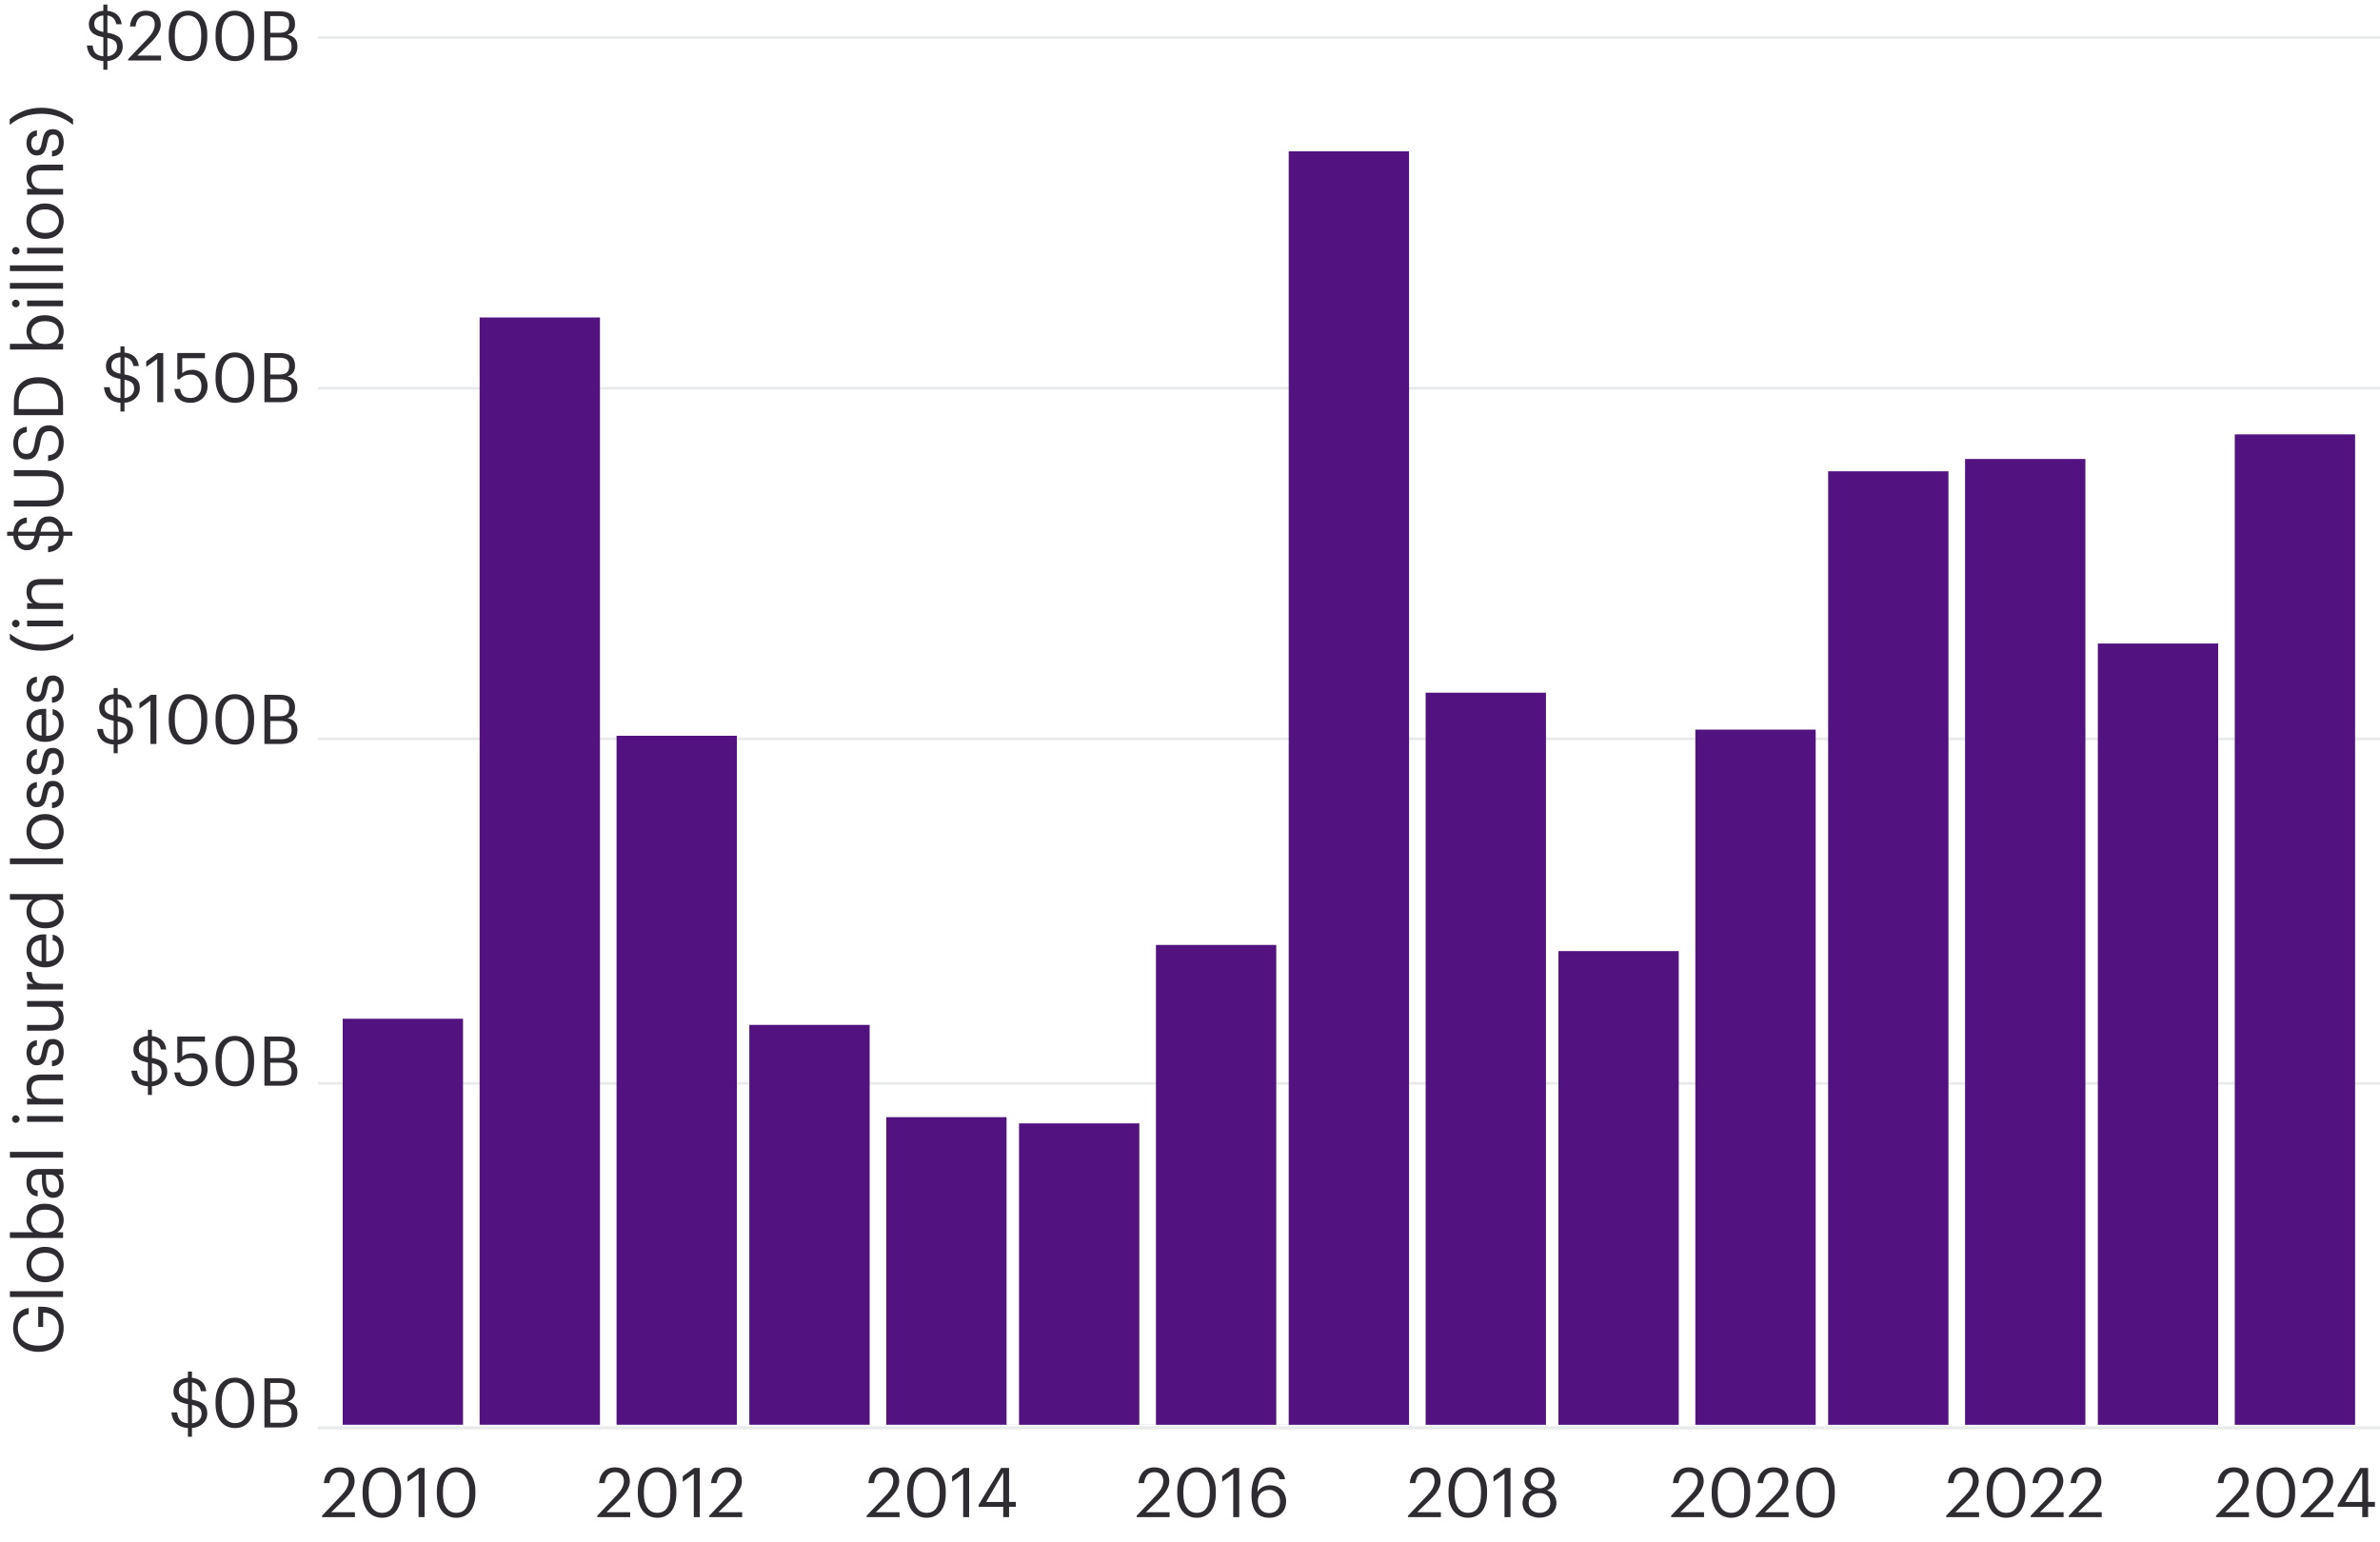 <svg xmlns="http://www.w3.org/2000/svg" id="Layer_1" data-name="Layer 1" viewBox="0 0 900 583.19"><defs><clipPath id="clippath"><path d="M120.17 15.37H900v523.49H120.17z" class="cls-1"/></clipPath><style>.cls-1,.cls-2{fill:none}.cls-3{fill:#2f2c31}.cls-4{fill:#521380}.cls-5{isolation:isolate}.cls-2{stroke:#e8eaeb}</style></defs><path d="M120.17 15.37H900v523.49H120.17z" class="cls-1"/><g><path d="M120.17 540.02H900M120.17 409.73H900M120.17 279.44H900M120.17 146.83H900M120.17 14.21H900" class="cls-2"/></g><path d="M120.17 15.37H900v523.49H120.17z" class="cls-1"/><path d="M120.17 540.02H900" class="cls-2"/><g class="cls-5"><path d="M14.66 511.28h-.21c-5.43 0-9.49-3.67-9.49-9 0-3.69 1.72-7 5.9-7.57v2.26c-2.96.52-4.11 2.55-4.11 5.25 0 4.26 3.12 6.71 7.67 6.71h.21c4.6 0 7.62-2.29 7.62-6.66 0-4.03-2.63-5.77-5.93-5.85v5.43h-1.87v-7.64h1.38c5.38 0 8.24 3.3 8.24 8.06 0 5.72-3.98 9-9.41 9ZM3.74 490.53v-2.18h20.1v2.18H3.74ZM17.16 484.94h-.21c-4.08 0-6.94-2.83-6.94-6.68s2.83-6.68 6.92-6.68h.21c4.11 0 6.94 2.83 6.94 6.71s-2.94 6.66-6.92 6.66Zm0-11.13h-.18c-3.15 0-5.17 1.74-5.17 4.45s2.03 4.45 5.15 4.45h.21c3.09 0 5.12-1.69 5.12-4.45s-2.05-4.45-5.12-4.45ZM21.61 466.06h2.24v2.16H3.74v-2.16h8.79c-1.33-.78-2.52-2.62-2.52-4.6 0-3.56 2.6-6.19 6.84-6.19h.21c4.16 0 7.02 2.44 7.02 6.19 0 2.21-1.12 3.82-2.47 4.6Zm-4.45-8.55h-.21c-3.43 0-5.15 1.9-5.15 4.19 0 2.52 1.66 4.45 5.15 4.45h.21c3.48 0 5.12-1.82 5.12-4.47s-1.82-4.16-5.12-4.16ZM20.07 453.04c-3.15 0-4.21-3.33-4.21-6.81v-1.95h-.99c-2.16 0-3.07.83-3.07 2.91 0 1.87.78 2.91 2.44 3.12v2.16c-3.09-.29-4.24-2.76-4.24-5.38s1.07-4.97 4.86-4.97h8.97v2.16h-1.72c1.27 1.01 1.95 2.24 1.95 4.24 0 2.52-1.22 4.52-4 4.52Zm-.99-8.76h-1.69v1.87c0 2.73.68 4.73 2.68 4.73 1.4 0 2.29-.68 2.29-2.57 0-2.29-1.17-4.03-3.28-4.03ZM3.74 437.83v-2.18h20.1v2.18H3.74ZM5.98 424.67c-.78 0-1.43-.65-1.43-1.43s.65-1.43 1.43-1.43 1.43.65 1.43 1.43-.65 1.43-1.43 1.43Zm4.26-.39v-2.16h13.6v2.16h-13.6ZM10.24 417.7v-2.16h2.16c-1.27-.62-2.39-2.13-2.39-4.37 0-2.81 1.53-4.78 5.49-4.78h8.35v2.16h-8.5c-2.39 0-3.46 1.01-3.46 3.2 0 2 1.27 3.8 3.72 3.8h8.24v2.16h-13.6ZM19.66 403.27v-2.11c1.61-.16 2.63-1.01 2.63-3.2 0-2.05-.7-2.96-2.16-2.96s-1.9 1.07-2.29 3.17c-.65 3.54-1.64 4.73-4 4.73-2.52 0-3.82-2.47-3.82-4.6 0-2.44.99-4.55 3.93-4.91v2.08c-1.48.31-2.13 1.14-2.13 2.86 0 1.56.78 2.57 1.95 2.57s1.72-.68 2.16-3.17c.52-2.81 1.14-4.78 4.03-4.78 2.47 0 4.13 1.69 4.13 4.99s-1.64 5.2-4.42 5.33ZM18.85 389.81h-8.61v-2.16h8.5c2.39 0 3.46-1.01 3.46-3.15 0-1.92-1.27-3.74-3.72-3.74h-8.24v-2.16h13.6v2.16h-2.16c1.27.62 2.39 2.13 2.39 4.32 0 2.7-1.48 4.73-5.23 4.73ZM10.24 374.23v-2.16h2.44c-1.53-.86-2.6-2.03-2.68-4.47h2.03c.13 2.73.99 4.47 4.34 4.47h7.46v2.16h-13.6ZM17.19 365.86h-.21c-4.11 0-6.97-2.63-6.97-6.37 0-3.15 1.9-6.11 6.76-6.11h.7v10.24c3.09-.1 4.81-1.59 4.81-4.37 0-2.11-.78-3.33-2.37-3.61v-2.16c2.73.47 4.16 2.73 4.16 5.8 0 3.85-2.7 6.58-6.89 6.58Zm-1.46-10.27c-2.81.21-3.93 1.66-3.93 3.9s1.51 3.69 3.93 4.06v-7.96ZM17.32 351.09h-.21c-4.16 0-7.1-2.6-7.1-6.34 0-2.26 1.09-3.67 2.42-4.45H3.74v-2.16h20.1v2.16H21.5c1.33.78 2.57 2.68 2.57 4.65 0 3.56-2.52 6.14-6.76 6.14Zm-.19-10.87h-.21c-3.48 0-5.12 1.66-5.12 4.32s1.9 4.32 5.2 4.32h.21c3.43 0 5.07-1.85 5.07-4.13 0-2.52-1.66-4.5-5.15-4.5ZM3.74 326.83v-2.18h20.1v2.18H3.74ZM17.16 321.25h-.21c-4.08 0-6.94-2.83-6.94-6.68s2.83-6.68 6.92-6.68h.21c4.11 0 6.94 2.83 6.94 6.71s-2.94 6.66-6.92 6.66Zm0-11.13h-.18c-3.15 0-5.17 1.74-5.17 4.45s2.03 4.45 5.15 4.45h.21c3.09 0 5.12-1.69 5.12-4.45s-2.05-4.45-5.12-4.45ZM19.66 305.65v-2.11c1.61-.16 2.63-1.01 2.63-3.2 0-2.05-.7-2.96-2.16-2.96s-1.9 1.07-2.29 3.17c-.65 3.54-1.64 4.73-4 4.73-2.52 0-3.82-2.47-3.82-4.6 0-2.44.99-4.55 3.93-4.91v2.08c-1.48.31-2.13 1.14-2.13 2.86 0 1.56.78 2.57 1.95 2.57s1.72-.68 2.16-3.17c.52-2.81 1.14-4.78 4.03-4.78 2.47 0 4.13 1.69 4.13 4.99s-1.64 5.2-4.42 5.33ZM19.66 293.17v-2.11c1.61-.16 2.63-1.01 2.63-3.2 0-2.05-.7-2.96-2.16-2.96s-1.9 1.07-2.29 3.17c-.65 3.54-1.64 4.73-4 4.73-2.52 0-3.82-2.47-3.82-4.6 0-2.44.99-4.55 3.93-4.91v2.08c-1.48.31-2.13 1.14-2.13 2.86 0 1.56.78 2.57 1.95 2.57s1.72-.68 2.16-3.17c.52-2.81 1.14-4.78 4.03-4.78 2.47 0 4.13 1.69 4.13 4.99s-1.64 5.2-4.42 5.33ZM17.19 280.58h-.21c-4.11 0-6.97-2.63-6.97-6.37 0-3.15 1.9-6.11 6.76-6.11h.7v10.24c3.09-.1 4.81-1.59 4.81-4.37 0-2.11-.78-3.33-2.37-3.61v-2.16c2.73.47 4.16 2.73 4.16 5.8 0 3.85-2.7 6.58-6.89 6.58Zm-1.46-10.27c-2.81.21-3.93 1.66-3.93 3.9s1.51 3.69 3.93 4.06v-7.96ZM19.66 265.79v-2.11c1.61-.16 2.63-1.01 2.63-3.2 0-2.05-.7-2.96-2.16-2.96s-1.9 1.07-2.29 3.17c-.65 3.54-1.64 4.73-4 4.73-2.52 0-3.82-2.47-3.82-4.6 0-2.44.99-4.55 3.93-4.91v2.08c-1.48.31-2.13 1.14-2.13 2.86 0 1.56.78 2.57 1.95 2.57s1.72-.68 2.16-3.17c.52-2.81 1.14-4.78 4.03-4.78 2.47 0 4.13 1.69 4.13 4.99s-1.64 5.2-4.42 5.33ZM15.73 246.11c-5.17 0-9.18-1.92-11.99-4.32v-2.16c2.91 2.34 6.63 4.21 11.99 4.21s9.05-1.87 11.96-4.21v2.16c-2.81 2.39-6.79 4.32-11.96 4.32ZM5.98 237.27c-.78 0-1.43-.65-1.43-1.43s.65-1.43 1.43-1.43 1.43.65 1.43 1.43-.65 1.43-1.43 1.43Zm4.26-.39v-2.16h13.6v2.16h-13.6ZM10.24 230.3v-2.16h2.16c-1.27-.62-2.39-2.13-2.39-4.37 0-2.81 1.53-4.78 5.49-4.78h8.35v2.16h-8.5c-2.39 0-3.46 1.01-3.46 3.2 0 2 1.27 3.8 3.72 3.8h8.24v2.16h-13.6ZM24.05 202.63c-.31 4.45-2.89 5.93-5.88 6.24v-2.18c2.03-.26 3.82-.88 4.11-4.06h-7.23c-.65 3.43-1.87 5.49-4.99 5.49-2.7 0-4.81-2.24-5.02-5.49H2.7v-1.53h2.37c.29-3.12 2.05-5.07 5.07-5.41v2.03c-2 .39-3.04 1.46-3.3 3.38h6.5c.68-3.82 1.9-5.8 5.25-5.8 2.96 0 5.25 2.42 5.46 5.8h3.3v1.53h-3.3Zm-10.97 0H6.81c.18 2.18 1.43 3.43 3.04 3.43s2.63-.55 3.22-3.43Zm2.23-1.53h6.97c-.21-2.08-1.61-3.64-3.54-3.64s-2.83.81-3.43 3.64ZM17.06 191.56H5.25v-2.26h11.54c3.9 0 5.41-1.38 5.41-4.47s-1.2-4.73-5.75-4.73H5.25v-2.26h11.52c4.52 0 7.31 2.26 7.31 7.05 0 4.26-2.5 6.68-7.02 6.68ZM18.17 174.4v-2.18c2.21-.29 4.08-1.17 4.08-4.92 0-2.39-1.4-4.24-3.51-4.24s-2.99.96-3.56 4.5c-.6 3.9-1.82 6.21-5.12 6.21-2.86 0-5.04-2.47-5.04-5.98 0-3.72 1.82-6.03 5.12-6.4v2.03c-2.34.44-3.3 1.79-3.3 4.37s1.27 3.87 3.02 3.87 2.76-.68 3.33-4.47c.65-4.13 1.9-6.32 5.41-6.32 3.12 0 5.49 2.73 5.49 6.42 0 4.97-2.73 6.76-5.9 7.1ZM5.25 157v-4.91c0-6.4 3.95-9.41 9.13-9.41h.23c5.15 0 9.23 2.96 9.23 9.46V157H5.25ZM22 152.19c0-4.78-2.86-7.18-7.41-7.18h-.21c-4.29 0-7.31 2.08-7.31 7.2v2.52h14.92v-2.55ZM21.61 130.02h2.24v2.16H3.74v-2.16h8.79c-1.33-.78-2.52-2.63-2.52-4.6 0-3.56 2.6-6.19 6.84-6.19h.21c4.16 0 7.02 2.44 7.02 6.19 0 2.21-1.12 3.82-2.47 4.6Zm-4.45-8.56h-.21c-3.43 0-5.15 1.9-5.15 4.19 0 2.52 1.66 4.45 5.15 4.45h.21c3.48 0 5.12-1.82 5.12-4.47s-1.82-4.16-5.12-4.16ZM5.98 116.21c-.78 0-1.43-.65-1.43-1.43s.65-1.43 1.43-1.43 1.43.65 1.43 1.43-.65 1.43-1.43 1.43Zm4.26-.39v-2.16h13.6v2.16h-13.6ZM3.74 109.19v-2.18h20.1v2.18H3.74ZM3.74 102.54v-2.18h20.1v2.18H3.74ZM5.98 96.27c-.78 0-1.43-.65-1.43-1.43s.65-1.43 1.43-1.43 1.43.65 1.43 1.43-.65 1.43-1.43 1.43Zm4.26-.39v-2.16h13.6v2.16h-13.6ZM17.16 90.32h-.21c-4.08 0-6.94-2.83-6.94-6.68s2.83-6.68 6.92-6.68h.21c4.11 0 6.94 2.83 6.94 6.71s-2.94 6.66-6.92 6.66Zm0-11.13h-.18c-3.15 0-5.17 1.74-5.17 4.45s2.03 4.45 5.15 4.45h.21c3.09 0 5.12-1.69 5.12-4.45s-2.05-4.45-5.12-4.45ZM10.24 73.6v-2.16h2.16c-1.27-.62-2.39-2.13-2.39-4.37 0-2.81 1.53-4.78 5.49-4.78h8.35v2.16h-8.5c-2.39 0-3.46 1.01-3.46 3.2 0 2 1.27 3.8 3.72 3.8h8.24v2.16h-13.6ZM19.66 59.17v-2.11c1.61-.16 2.63-1.01 2.63-3.2 0-2.05-.7-2.96-2.16-2.96s-1.9 1.07-2.29 3.17c-.65 3.54-1.64 4.73-4 4.73-2.52 0-3.82-2.47-3.82-4.6 0-2.44.99-4.55 3.93-4.91v2.08c-1.48.31-2.13 1.14-2.13 2.86 0 1.56.78 2.57 1.95 2.57s1.72-.68 2.16-3.17c.52-2.81 1.14-4.78 4.03-4.78 2.47 0 4.13 1.69 4.13 4.99s-1.64 5.2-4.42 5.33ZM15.63 43.02c-5.36 0-9.05 1.87-11.96 4.21v-2.16c2.81-2.39 6.79-4.32 11.96-4.32s9.18 1.92 11.99 4.32v2.16c-2.91-2.34-6.63-4.21-11.99-4.21Z" class="cls-3"/></g><g style="clip-path:url(#clippath)"><g><path d="M129.59 385.3h45.5v155.88h-45.5zM181.37 120.07h45.5v421.12h-45.5zM233.15 278.28h45.5v262.91h-45.5zM283.36 387.63h45.5v153.56h-45.5zM335.13 422.53h45.5v118.66h-45.5zM385.34 424.86h45.5v116.33h-45.5zM437.12 357.39h45.5v183.8h-45.5zM487.33 57.25h45.5v483.94h-45.5zM539.11 261.99h45.5v279.19h-45.5zM589.32 359.71h45.5v181.48h-45.5zM641.1 275.95h45.5v265.23h-45.5zM691.31 178.24h45.5v362.95h-45.5zM743.09 173.58h45.5v367.61h-45.5zM793.3 243.38h45.5v297.81h-45.5zM845.08 164.28h45.5v376.91h-45.5z" class="cls-4"/></g></g><g class="cls-5"><path d="m121.77 573.27 7.38-7.77c1.69-1.79 2.68-3.48 2.68-5.38 0-2.08-1.22-3.33-3.33-3.33s-3.56 1.22-3.93 4.13h-2.11c.29-3.64 2.5-5.95 6.03-5.95s5.62 2.03 5.62 5.23c0 2.29-1.46 4.52-3.74 6.76l-5.12 4.99h8.97v1.85h-12.45v-.52ZM137.11 565.03v-1.04c0-5.49 2.78-9.02 7.33-9.02s7.25 3.67 7.25 8.97v1.04c0 5.41-2.63 9.05-7.2 9.05s-7.38-3.59-7.38-9Zm12.3-.08v-1.04c0-4.32-1.82-7.12-4.97-7.12s-5.02 2.6-5.02 7.18v1.04c0 4.71 1.98 7.15 5.07 7.15 3.25 0 4.91-2.5 4.91-7.2ZM158.28 557.44l-4.16 2.99v-2.11l4.32-3.12h2.11v18.59h-2.26v-16.35ZM165.19 565.03v-1.04c0-5.49 2.78-9.02 7.33-9.02s7.25 3.67 7.25 8.97v1.04c0 5.41-2.63 9.05-7.2 9.05s-7.38-3.59-7.38-9Zm12.3-.08v-1.04c0-4.32-1.82-7.12-4.97-7.12s-5.02 2.6-5.02 7.18v1.04c0 4.71 1.98 7.15 5.07 7.15 3.25 0 4.91-2.5 4.91-7.2Z" class="cls-3"/></g><g class="cls-5"><path d="m225.85 573.27 7.38-7.77c1.69-1.79 2.68-3.48 2.68-5.38 0-2.08-1.22-3.33-3.33-3.33s-3.56 1.22-3.93 4.13h-2.11c.29-3.64 2.5-5.95 6.03-5.95s5.62 2.03 5.62 5.23c0 2.29-1.46 4.52-3.74 6.76l-5.12 4.99h8.97v1.85h-12.45v-.52ZM241.19 565.03v-1.04c0-5.49 2.78-9.02 7.33-9.02s7.25 3.67 7.25 8.97v1.04c0 5.41-2.63 9.05-7.2 9.05s-7.38-3.59-7.38-9Zm12.29-.08v-1.04c0-4.32-1.82-7.12-4.97-7.12s-5.02 2.6-5.02 7.18v1.04c0 4.71 1.98 7.15 5.07 7.15 3.25 0 4.91-2.5 4.91-7.2ZM262.35 557.44l-4.16 2.99v-2.11l4.32-3.12h2.11v18.59h-2.26v-16.35ZM268.2 573.27l7.38-7.77c1.69-1.79 2.68-3.48 2.68-5.38 0-2.08-1.22-3.33-3.33-3.33s-3.56 1.22-3.93 4.13h-2.11c.29-3.64 2.5-5.95 6.03-5.95s5.62 2.03 5.62 5.23c0 2.29-1.46 4.52-3.74 6.76l-5.12 4.99h8.97v1.85H268.2v-.52Z" class="cls-3"/></g><g class="cls-5"><path d="m327.71 573.27 7.38-7.77c1.69-1.79 2.68-3.48 2.68-5.38 0-2.08-1.22-3.33-3.33-3.33s-3.56 1.22-3.93 4.13h-2.11c.29-3.64 2.5-5.95 6.03-5.95s5.62 2.03 5.62 5.23c0 2.29-1.46 4.52-3.74 6.76l-5.12 4.99h8.97v1.85h-12.45v-.52ZM343.05 565.03v-1.04c0-5.49 2.78-9.02 7.33-9.02s7.25 3.67 7.25 8.97v1.04c0 5.41-2.63 9.05-7.2 9.05s-7.38-3.59-7.38-9Zm12.29-.08v-1.04c0-4.32-1.82-7.12-4.97-7.12s-5.02 2.6-5.02 7.18v1.04c0 4.71 1.98 7.15 5.07 7.15 3.25 0 4.91-2.5 4.91-7.2ZM364.21 557.44l-4.16 2.99v-2.11l4.32-3.12h2.11v18.59h-2.26v-16.35ZM379.37 569.89h-9.31v-.73l8.5-13.96h3.02v12.84h2.57v1.85h-2.57v3.9h-2.21v-3.9Zm0-1.84v-11.13l-6.45 11.13h6.45Z" class="cls-3"/></g><g class="cls-5"><path d="m429.84 573.27 7.38-7.77c1.69-1.79 2.68-3.48 2.68-5.38 0-2.08-1.22-3.33-3.33-3.33s-3.56 1.22-3.93 4.13h-2.11c.29-3.64 2.5-5.95 6.03-5.95s5.62 2.03 5.62 5.23c0 2.29-1.46 4.52-3.74 6.76l-5.12 4.99h8.97v1.85h-12.45v-.52ZM445.18 565.03v-1.04c0-5.49 2.78-9.02 7.33-9.02s7.25 3.67 7.25 8.97v1.04c0 5.41-2.63 9.05-7.2 9.05s-7.38-3.59-7.38-9Zm12.3-.08v-1.04c0-4.32-1.82-7.12-4.97-7.12s-5.02 2.6-5.02 7.18v1.04c0 4.71 1.98 7.15 5.07 7.15 3.25 0 4.91-2.5 4.91-7.2ZM466.34 557.44l-4.16 2.99v-2.11l4.32-3.12h2.11v18.59h-2.26v-16.35ZM473.26 565.58v-.44c0-6.68 3.02-10.17 7.28-10.17 2.89 0 4.94 1.51 5.43 4.5h-2.16c-.42-1.72-1.35-2.65-3.43-2.65-2.81 0-4.78 2.52-4.89 7.44.88-1.51 2.63-2.52 4.78-2.52 3.69 0 6.08 2.68 6.08 6.08 0 3.72-2.5 6.21-6.42 6.21-5.07 0-6.68-3.8-6.68-8.45Zm10.79 2.34c0-2.68-1.61-4.42-4.13-4.42s-4.26 1.69-4.26 4.11c0 3.04 1.79 4.65 4.29 4.65s4.11-1.72 4.11-4.34Z" class="cls-3"/></g><g class="cls-5"><path d="m532.42 573.27 7.38-7.77c1.69-1.79 2.68-3.48 2.68-5.38 0-2.08-1.22-3.33-3.33-3.33s-3.56 1.22-3.93 4.13h-2.11c.29-3.64 2.5-5.95 6.03-5.95s5.62 2.03 5.62 5.23c0 2.29-1.46 4.52-3.74 6.76l-5.12 4.99h8.97v1.85h-12.45v-.52ZM547.76 565.03v-1.04c0-5.49 2.78-9.02 7.33-9.02s7.25 3.67 7.25 8.97v1.04c0 5.41-2.63 9.05-7.2 9.05s-7.38-3.59-7.38-9Zm12.29-.08v-1.04c0-4.32-1.82-7.12-4.97-7.12s-5.02 2.6-5.02 7.18v1.04c0 4.71 1.98 7.15 5.07 7.15 3.25 0 4.91-2.5 4.91-7.2ZM568.92 557.44l-4.16 2.99v-2.11l4.32-3.12h2.11v18.59h-2.26v-16.35ZM575.76 568.51c0-2.5 1.54-4.11 3.51-4.81-1.77-.68-2.81-2.08-2.81-3.9 0-3.02 2.86-4.84 5.72-4.84s5.69 1.87 5.69 4.78c0 1.87-1.14 3.17-2.86 3.93 2.16.78 3.56 2.39 3.56 4.78 0 3.72-3.25 5.56-6.4 5.56s-6.42-1.82-6.42-5.51Zm10.5-.13c0-2.44-1.82-3.69-4.03-3.69s-4.16 1.27-4.16 3.74 1.95 3.74 4.11 3.74c2.29 0 4.08-1.33 4.08-3.8Zm-.67-8.6c0-1.79-1.48-3.04-3.41-3.04s-3.43 1.17-3.43 3.09 1.61 3.07 3.51 3.07 3.33-1.14 3.33-3.12Z" class="cls-3"/></g><g class="cls-5"><path d="m631.93 573.27 7.38-7.77c1.69-1.79 2.68-3.48 2.68-5.38 0-2.08-1.22-3.33-3.33-3.33s-3.56 1.22-3.93 4.13h-2.11c.29-3.64 2.5-5.95 6.03-5.95s5.62 2.03 5.62 5.23c0 2.29-1.46 4.52-3.74 6.76l-5.12 4.99h8.97v1.85h-12.45v-.52ZM647.27 565.03v-1.04c0-5.49 2.78-9.02 7.33-9.02s7.25 3.67 7.25 8.97v1.04c0 5.41-2.63 9.05-7.2 9.05s-7.38-3.59-7.38-9Zm12.29-.08v-1.04c0-4.32-1.82-7.12-4.97-7.12s-5.02 2.6-5.02 7.18v1.04c0 4.71 1.98 7.15 5.07 7.15 3.25 0 4.91-2.5 4.91-7.2ZM663.91 573.27l7.38-7.77c1.69-1.79 2.68-3.48 2.68-5.38 0-2.08-1.22-3.33-3.33-3.33s-3.56 1.22-3.93 4.13h-2.11c.29-3.64 2.5-5.95 6.03-5.95s5.62 2.03 5.62 5.23c0 2.29-1.46 4.52-3.74 6.76l-5.12 4.99h8.97v1.85H663.9v-.52ZM679.25 565.03v-1.04c0-5.49 2.78-9.02 7.33-9.02s7.25 3.67 7.25 8.97v1.04c0 5.41-2.63 9.05-7.2 9.05s-7.38-3.59-7.38-9Zm12.29-.08v-1.04c0-4.32-1.82-7.12-4.97-7.12s-5.02 2.6-5.02 7.18v1.04c0 4.71 1.98 7.15 5.07 7.15 3.25 0 4.91-2.5 4.91-7.2Z" class="cls-3"/></g><g class="cls-5"><path d="m735.93 573.27 7.38-7.77c1.69-1.79 2.68-3.48 2.68-5.38 0-2.08-1.22-3.33-3.33-3.33s-3.56 1.22-3.93 4.13h-2.11c.29-3.64 2.5-5.95 6.03-5.95s5.62 2.03 5.62 5.23c0 2.29-1.46 4.52-3.74 6.76l-5.12 4.99h8.97v1.85h-12.45v-.52ZM751.27 565.03v-1.04c0-5.49 2.78-9.02 7.33-9.02s7.25 3.67 7.25 8.97v1.04c0 5.41-2.63 9.05-7.2 9.05s-7.38-3.59-7.38-9Zm12.3-.08v-1.04c0-4.32-1.82-7.12-4.97-7.12s-5.02 2.6-5.02 7.18v1.04c0 4.71 1.98 7.15 5.07 7.15 3.25 0 4.91-2.5 4.91-7.2ZM767.91 573.27l7.38-7.77c1.69-1.79 2.68-3.48 2.68-5.38 0-2.08-1.22-3.33-3.33-3.33s-3.56 1.22-3.93 4.13h-2.11c.29-3.64 2.5-5.95 6.03-5.95s5.62 2.03 5.62 5.23c0 2.29-1.46 4.52-3.74 6.76l-5.12 4.99h8.97v1.85H767.9v-.52ZM782.32 573.27l7.38-7.77c1.69-1.79 2.68-3.48 2.68-5.38 0-2.08-1.22-3.33-3.33-3.33s-3.56 1.22-3.93 4.13h-2.11c.29-3.64 2.5-5.95 6.03-5.95s5.62 2.03 5.62 5.23c0 2.29-1.46 4.52-3.74 6.76l-5.12 4.99h8.97v1.85h-12.46v-.52Z" class="cls-3"/></g><g class="cls-5"><path d="m837.99 573.27 7.38-7.77c1.69-1.79 2.68-3.48 2.68-5.38 0-2.08-1.22-3.33-3.33-3.33s-3.56 1.22-3.93 4.13h-2.11c.29-3.64 2.5-5.95 6.03-5.95s5.62 2.03 5.62 5.23c0 2.29-1.46 4.52-3.74 6.76l-5.12 4.99h8.97v1.85h-12.45v-.52ZM853.33 565.03v-1.04c0-5.49 2.78-9.02 7.33-9.02s7.25 3.67 7.25 8.97v1.04c0 5.41-2.63 9.05-7.2 9.05s-7.38-3.59-7.38-9Zm12.3-.08v-1.04c0-4.32-1.82-7.12-4.97-7.12s-5.02 2.6-5.02 7.18v1.04c0 4.71 1.98 7.15 5.07 7.15 3.25 0 4.91-2.5 4.91-7.2ZM869.97 573.27l7.38-7.77c1.69-1.79 2.68-3.48 2.68-5.38 0-2.08-1.22-3.33-3.33-3.33s-3.56 1.22-3.93 4.13h-2.11c.29-3.64 2.5-5.95 6.03-5.95s5.62 2.03 5.62 5.23c0 2.29-1.46 4.52-3.74 6.76l-5.12 4.99h8.97v1.85h-12.45v-.52ZM893.29 569.89h-9.31v-.73l8.5-13.96h3.02v12.84h2.57v1.85h-2.57v3.9h-2.21v-3.9Zm0-1.84v-11.13l-6.45 11.13h6.45Z" class="cls-3"/></g><g class="cls-5"><path d="M71.06 540.08c-4.45-.31-5.93-2.89-6.24-5.88H67c.26 2.03.88 3.82 4.06 4.11v-7.23c-3.43-.65-5.49-1.87-5.49-4.99 0-2.7 2.24-4.81 5.49-5.02v-2.34h1.53v2.37c3.12.29 5.07 2.05 5.41 5.07h-2.03c-.39-2-1.46-3.04-3.38-3.3v6.5c3.82.68 5.8 1.9 5.8 5.25 0 2.96-2.42 5.25-5.8 5.46v3.3h-1.53v-3.3Zm0-10.97v-6.27c-2.18.18-3.43 1.43-3.43 3.04s.55 2.63 3.43 3.22Zm1.53 2.23v6.97c2.08-.21 3.64-1.61 3.64-3.54s-.81-2.83-3.64-3.43ZM81.51 531.11v-1.04c0-5.49 2.78-9.02 7.33-9.02s7.25 3.67 7.25 8.97v1.04c0 5.41-2.63 9.05-7.2 9.05s-7.38-3.59-7.38-9Zm12.3-.08v-1.04c0-4.32-1.82-7.12-4.97-7.12s-5.02 2.6-5.02 7.18v1.04c0 4.71 1.98 7.15 5.07 7.15 3.25 0 4.91-2.5 4.91-7.2ZM99.99 521.28h5.59c3.46 0 5.98 1.14 5.98 4.81v.1c0 1.69-.68 3.2-2.81 3.93 2.7.65 3.72 2.03 3.72 4.45v.1c0 3.51-2.39 5.2-6.11 5.2h-6.37v-18.59Zm5.59 8.11c2.73 0 3.77-.99 3.77-3.28v-.1c0-2.11-1.22-2.96-3.82-2.96h-3.33v6.34h3.38Zm.73 8.72c2.7 0 3.95-1.2 3.95-3.46v-.1c0-2.29-1.27-3.38-4.26-3.38h-3.8v6.94h4.11Z" class="cls-3"/></g><g class="cls-5"><path d="M55.92 410.83c-4.45-.31-5.93-2.89-6.24-5.88h2.18c.26 2.03.88 3.82 4.06 4.11v-7.23c-3.43-.65-5.49-1.87-5.49-4.99 0-2.7 2.24-4.81 5.49-5.02v-2.34h1.53v2.37c3.12.29 5.07 2.05 5.41 5.07h-2.03c-.39-2-1.46-3.04-3.38-3.3v6.5c3.82.68 5.8 1.9 5.8 5.25 0 2.96-2.42 5.25-5.8 5.46v3.3h-1.53v-3.3Zm0-10.97v-6.27c-2.18.18-3.43 1.43-3.43 3.04s.55 2.63 3.43 3.22Zm1.54 2.23v6.97c2.08-.21 3.64-1.61 3.64-3.54s-.81-2.83-3.64-3.43ZM65.93 405.6h2.16c.36 2.03 1.17 3.43 4 3.43 2.52 0 4.08-1.69 4.08-4.5 0-2.63-1.53-4.34-3.9-4.34-2.16 0-3.41.68-4.39 1.79h-.83v-9.96H77.5v1.95h-8.58v5.67c.75-.7 2.03-1.27 3.8-1.27 3.33 0 5.77 2.37 5.77 6.16s-2.83 6.32-6.37 6.32c-4 0-5.93-2.21-6.19-5.25ZM81.51 401.86v-1.04c0-5.49 2.78-9.02 7.33-9.02s7.25 3.67 7.25 8.97v1.04c0 5.41-2.63 9.05-7.2 9.05s-7.38-3.59-7.38-9Zm12.3-.08v-1.04c0-4.32-1.82-7.12-4.97-7.12s-5.02 2.6-5.02 7.18v1.04c0 4.71 1.98 7.15 5.07 7.15 3.25 0 4.91-2.5 4.91-7.2ZM99.99 392.03h5.59c3.46 0 5.98 1.14 5.98 4.81v.1c0 1.69-.68 3.2-2.81 3.93 2.7.65 3.72 2.03 3.72 4.45v.1c0 3.51-2.39 5.2-6.11 5.2h-6.37v-18.59Zm5.59 8.11c2.73 0 3.77-.99 3.77-3.28v-.1c0-2.11-1.22-2.96-3.82-2.96h-3.33v6.34h3.38Zm.73 8.72c2.7 0 3.95-1.2 3.95-3.46v-.1c0-2.29-1.27-3.38-4.26-3.38h-3.8v6.94h4.11Z" class="cls-3"/></g><g class="cls-5"><path d="M42.98 281.58c-4.45-.31-5.93-2.89-6.24-5.88h2.18c.26 2.03.88 3.82 4.06 4.11v-7.23c-3.43-.65-5.49-1.87-5.49-4.99 0-2.7 2.24-4.81 5.49-5.02v-2.34h1.53v2.37c3.12.29 5.07 2.05 5.41 5.07h-2.03c-.39-2-1.46-3.04-3.38-3.3v6.5c3.82.68 5.8 1.9 5.8 5.25 0 2.96-2.42 5.25-5.8 5.46v3.3h-1.53v-3.3Zm0-10.97v-6.27c-2.18.18-3.43 1.43-3.43 3.04s.55 2.63 3.43 3.22Zm1.53 2.24v6.97c2.08-.21 3.64-1.61 3.64-3.54s-.81-2.83-3.64-3.43ZM56.89 265.02l-4.16 2.99v-2.11l4.32-3.12h2.11v18.59H56.9v-16.35ZM63.8 272.61v-1.04c0-5.49 2.78-9.02 7.33-9.02s7.25 3.67 7.25 8.97v1.04c0 5.41-2.63 9.05-7.2 9.05s-7.38-3.59-7.38-9Zm12.3-.08v-1.04c0-4.32-1.82-7.12-4.97-7.12s-5.02 2.6-5.02 7.18v1.04c0 4.71 1.98 7.15 5.07 7.15 3.25 0 4.91-2.5 4.91-7.2ZM81.51 272.61v-1.04c0-5.49 2.78-9.02 7.33-9.02s7.25 3.67 7.25 8.97v1.04c0 5.41-2.63 9.05-7.2 9.05s-7.38-3.59-7.38-9Zm12.3-.08v-1.04c0-4.32-1.82-7.12-4.97-7.12s-5.02 2.6-5.02 7.18v1.04c0 4.71 1.98 7.15 5.07 7.15 3.25 0 4.91-2.5 4.91-7.2ZM99.99 262.78h5.59c3.46 0 5.98 1.14 5.98 4.81v.1c0 1.69-.68 3.2-2.81 3.93 2.7.65 3.72 2.03 3.72 4.45v.1c0 3.51-2.39 5.2-6.11 5.2h-6.37v-18.59Zm5.59 8.12c2.73 0 3.77-.99 3.77-3.28v-.1c0-2.11-1.22-2.96-3.82-2.96h-3.33v6.34h3.38Zm.73 8.71c2.7 0 3.95-1.2 3.95-3.46v-.1c0-2.29-1.27-3.38-4.26-3.38h-3.8v6.94h4.11Z" class="cls-3"/></g><g class="cls-5"><path d="M45.55 152.33c-4.45-.31-5.93-2.89-6.24-5.88h2.18c.26 2.03.88 3.82 4.06 4.11v-7.23c-3.43-.65-5.49-1.87-5.49-4.99 0-2.7 2.24-4.81 5.49-5.02v-2.34h1.53v2.37c3.12.29 5.07 2.05 5.41 5.07h-2.03c-.39-2-1.46-3.04-3.38-3.3v6.5c3.82.68 5.8 1.9 5.8 5.25 0 2.96-2.42 5.25-5.8 5.46v3.3h-1.53v-3.3Zm0-10.97v-6.27c-2.18.18-3.43 1.43-3.43 3.04s.55 2.63 3.43 3.22Zm1.53 2.24v6.97c2.08-.21 3.64-1.61 3.64-3.54s-.81-2.83-3.64-3.43ZM59.46 135.77l-4.16 2.99v-2.11l4.32-3.12h2.11v18.59h-2.26v-16.35ZM65.93 147.1h2.16c.36 2.03 1.17 3.43 4 3.43 2.52 0 4.08-1.69 4.08-4.5 0-2.63-1.53-4.34-3.9-4.34-2.16 0-3.41.68-4.39 1.79h-.83v-9.96H77.5v1.95h-8.58v5.67c.75-.7 2.03-1.27 3.8-1.27 3.33 0 5.77 2.37 5.77 6.16s-2.83 6.32-6.37 6.32c-4 0-5.93-2.21-6.19-5.25ZM81.51 143.36v-1.04c0-5.49 2.78-9.02 7.33-9.02s7.25 3.67 7.25 8.97v1.04c0 5.41-2.63 9.05-7.2 9.05s-7.38-3.59-7.38-9Zm12.3-.08v-1.04c0-4.32-1.82-7.12-4.97-7.12s-5.02 2.6-5.02 7.18v1.04c0 4.71 1.98 7.15 5.07 7.15 3.25 0 4.91-2.5 4.91-7.2ZM99.99 133.53h5.59c3.46 0 5.98 1.14 5.98 4.81v.1c0 1.69-.68 3.2-2.81 3.93 2.7.65 3.72 2.03 3.72 4.45v.1c0 3.51-2.39 5.2-6.11 5.2h-6.37v-18.59Zm5.59 8.12c2.73 0 3.77-.99 3.77-3.28v-.1c0-2.11-1.22-2.96-3.82-2.96h-3.33v6.34h3.38Zm.73 8.71c2.7 0 3.95-1.2 3.95-3.46v-.1c0-2.29-1.27-3.38-4.26-3.38h-3.8v6.94h4.11Z" class="cls-3"/></g><g class="cls-5"><path d="M39.08 23.08c-4.45-.31-5.93-2.89-6.24-5.88h2.18c.26 2.03.88 3.82 4.06 4.11v-7.23c-3.43-.65-5.49-1.87-5.49-4.99 0-2.7 2.24-4.81 5.49-5.02V1.73h1.53V4.1c3.12.29 5.07 2.05 5.41 5.07h-2.03c-.39-2-1.46-3.04-3.38-3.3v6.5c3.82.68 5.8 1.9 5.8 5.25 0 2.96-2.42 5.25-5.8 5.46v3.3h-1.53v-3.3Zm0-10.97V5.84c-2.18.18-3.43 1.43-3.43 3.04s.55 2.63 3.43 3.22Zm1.53 2.24v6.97c2.08-.21 3.64-1.61 3.64-3.54s-.81-2.83-3.64-3.43ZM48.46 22.35l7.38-7.77c1.69-1.79 2.68-3.48 2.68-5.38 0-2.08-1.22-3.33-3.33-3.33S51.63 7.09 51.26 10h-2.11c.29-3.64 2.5-5.95 6.03-5.95s5.62 2.03 5.62 5.23c0 2.29-1.46 4.52-3.74 6.76l-5.12 4.99h8.97v1.85H48.46v-.52ZM63.8 14.11v-1.04c0-5.49 2.78-9.02 7.33-9.02s7.25 3.67 7.25 8.97v1.04c0 5.41-2.63 9.05-7.2 9.05s-7.38-3.59-7.38-9Zm12.3-.08v-1.04c0-4.32-1.82-7.12-4.97-7.12s-5.02 2.6-5.02 7.18v1.04c0 4.71 1.98 7.15 5.07 7.15 3.25 0 4.91-2.5 4.91-7.2ZM81.51 14.11v-1.04c0-5.49 2.78-9.02 7.33-9.02s7.25 3.67 7.25 8.97v1.04c0 5.41-2.63 9.05-7.2 9.05s-7.38-3.59-7.38-9Zm12.3-.08v-1.04c0-4.32-1.82-7.12-4.97-7.12s-5.02 2.6-5.02 7.18v1.04c0 4.71 1.98 7.15 5.07 7.15 3.25 0 4.91-2.5 4.91-7.2ZM99.99 4.28h5.59c3.46 0 5.98 1.14 5.98 4.81v.1c0 1.69-.68 3.2-2.81 3.93 2.7.65 3.72 2.03 3.72 4.45v.1c0 3.51-2.39 5.2-6.11 5.2h-6.37V4.28Zm5.59 8.12c2.73 0 3.77-.99 3.77-3.28v-.1c0-2.11-1.22-2.96-3.82-2.96h-3.33v6.34h3.38Zm.73 8.71c2.7 0 3.95-1.2 3.95-3.46v-.1c0-2.29-1.27-3.38-4.26-3.38h-3.8v6.94h4.11Z" class="cls-3"/></g></svg>